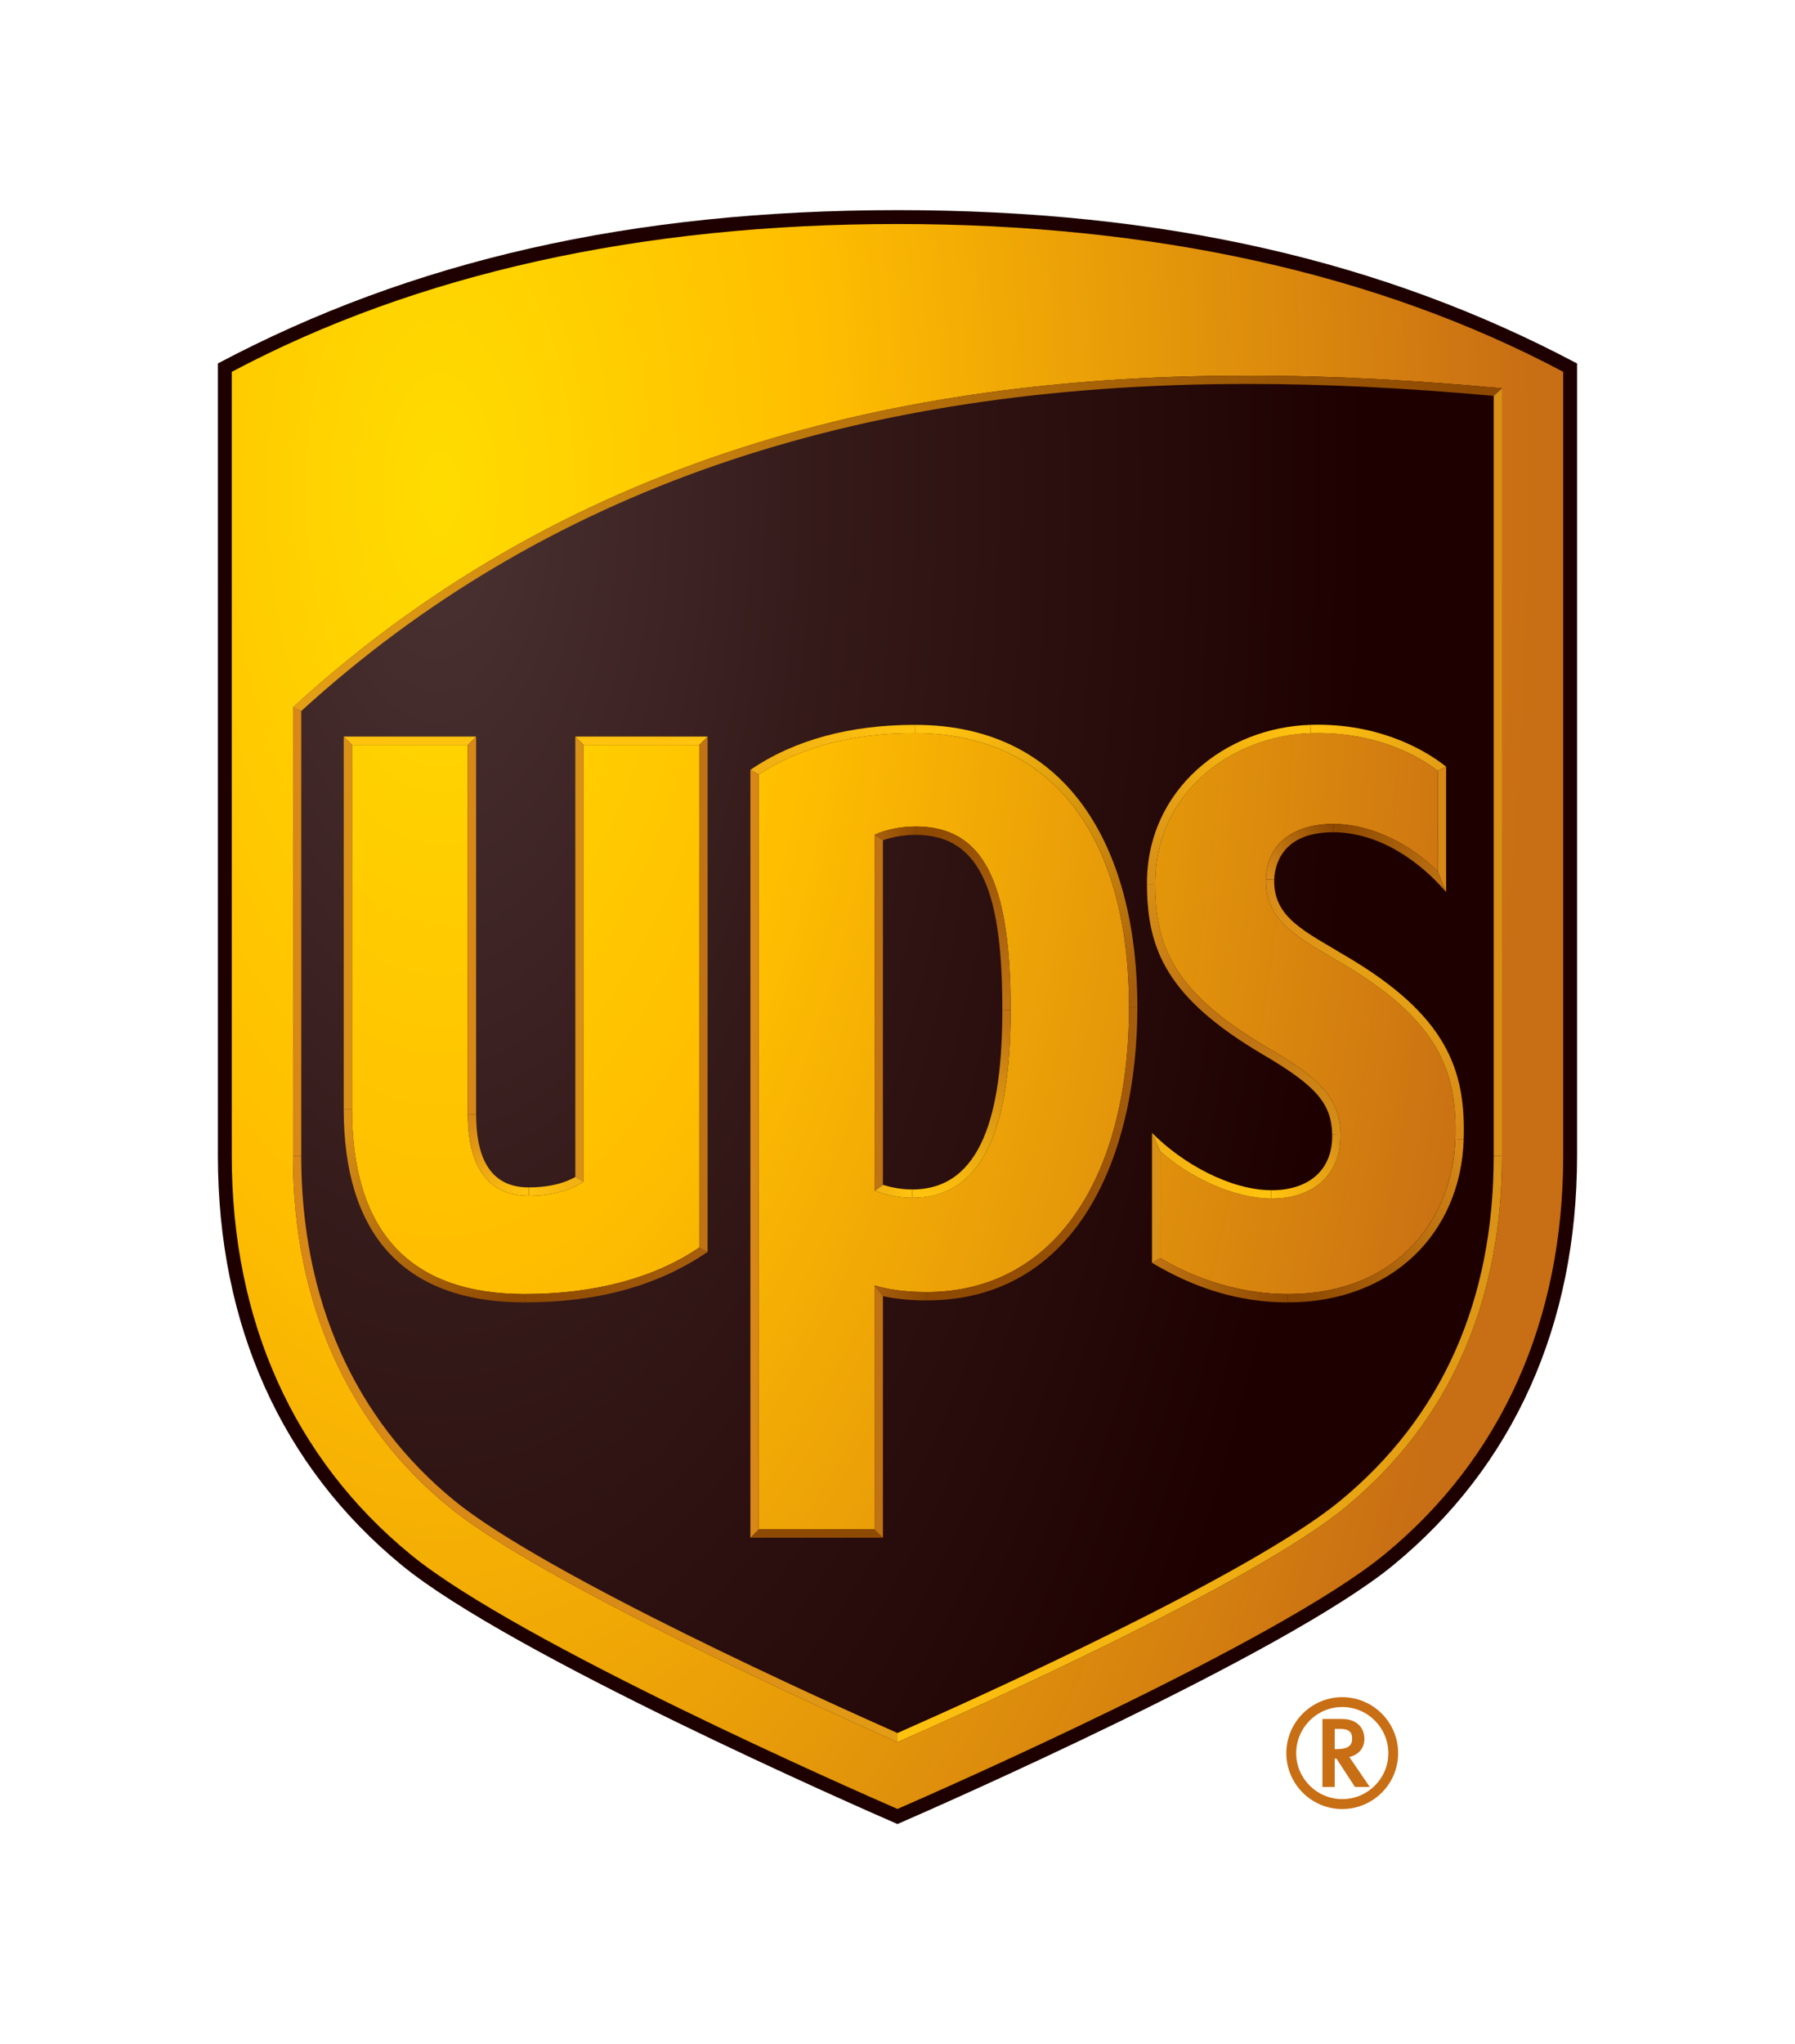 <svg clip-rule="evenodd" fill-rule="evenodd" stroke-linejoin="round" stroke-miterlimit="1.414" viewBox="147.94 49.535 264.12 300.727" xmlns="http://www.w3.org/2000/svg" xmlns:xlink="http://www.w3.org/1999/xlink"><radialGradient id="g" cx="0" cy="0" gradientTransform="matrix(0 119.608 59.804 0 11.733 15.437)" gradientUnits="userSpaceOnUse" r="1"><stop offset="0" stop-color="#ffdc00"/><stop offset=".35" stop-color="#ffbe00"/><stop offset="1" stop-color="#c86e14"/></radialGradient><radialGradient id="i" cx="0" cy="0" gradientTransform="matrix(0 118.683 59.342 0 11.769 15.502)" gradientUnits="userSpaceOnUse" r="1"><stop offset="0" stop-color="#4b3333"/><stop offset=".35" stop-color="#351a1a"/><stop offset=".85" stop-color="#1e0000"/><stop offset="1" stop-color="#1e0000"/></radialGradient><linearGradient id="k" gradientTransform="matrix(-32.756 -31.632 31.632 -32.756 6421.56 -6528.94)" gradientUnits="userSpaceOnUse" x1="0" x2="1" y1="0" y2="0"><stop offset="0" stop-color="#e49f15"/><stop offset=".02" stop-color="#e39c15"/><stop offset=".18" stop-color="#dc9116"/><stop offset=".4" stop-color="#d88a17"/><stop offset="1" stop-color="#d78817"/></linearGradient><linearGradient id="m" gradientTransform="matrix(32.756 -31.632 31.632 32.756 6431.8 6705.03)" gradientUnits="userSpaceOnUse" x1="0" x2="1" y1="0" y2="0"><stop offset="0" stop-color="#ffc20e"/><stop offset="1" stop-color="#d89016"/></linearGradient><linearGradient id="o" gradientTransform="matrix(63.669 -22.172 22.172 63.669 4482.18 12886.2)" gradientUnits="userSpaceOnUse" x1="0" x2="1" y1="0" y2="0"><stop offset="0" stop-color="#e49f15"/><stop offset=".98" stop-color="#8f4a02"/><stop offset="1" stop-color="#8f4a02"/></linearGradient><linearGradient id="q" gradientTransform="matrix(5.151 -10.242 10.242 5.151 2108.48 1094.85)" gradientUnits="userSpaceOnUse" x1="0" x2="1" y1="0" y2="0"><stop offset="0" stop-color="#ffc20e"/><stop offset=".05" stop-color="#ffc20e"/><stop offset=".95" stop-color="#bf7312"/><stop offset="1" stop-color="#bf7312"/></linearGradient><linearGradient id="a"><stop offset="0" stop-color="#ffc20e"/><stop offset=".05" stop-color="#ffc20e"/><stop offset=".95" stop-color="#f0af13"/><stop offset="1" stop-color="#f0af13"/></linearGradient><linearGradient id="s" gradientTransform="matrix(-2.049 -.252 .252 -2.049 88.367 -360.797)" gradientUnits="userSpaceOnUse" x1="0" x2="1" xlink:href="#a" y1="0" y2="0"/><linearGradient id="b"><stop offset="0" stop-color="#a65e0c"/><stop offset=".05" stop-color="#a65e0c"/><stop offset=".95" stop-color="#8f4a02"/><stop offset="1" stop-color="#8f4a02"/></linearGradient><linearGradient id="u" gradientTransform="matrix(2.186 -.573 .573 2.186 151.415 475.525)" gradientUnits="userSpaceOnUse" x1="0" x2="1" xlink:href="#b" y1="0" y2="0"/><linearGradient id="w" gradientTransform="matrix(-5.054 -9.962 9.962 -5.054 2057.09 -978.764)" gradientUnits="userSpaceOnUse" x1="0" x2="1" y1="0" y2="0"><stop offset="0" stop-color="#bf7312"/><stop offset=".05" stop-color="#bf7312"/><stop offset=".95" stop-color="#8f4a02"/><stop offset="1" stop-color="#8f4a02"/></linearGradient><linearGradient id="c"><stop offset="0" stop-color="#ffc20e"/><stop offset=".05" stop-color="#ffc20e"/><stop offset=".95" stop-color="#d89016"/><stop offset="1" stop-color="#d89016"/></linearGradient><linearGradient id="y" gradientTransform="matrix(-9.152 8.269 -8.269 -9.152 -1612.52 -1822.31)" gradientUnits="userSpaceOnUse" x1="0" x2="1" xlink:href="#c" y1="0" y2="0"/><linearGradient id="d"><stop offset="0" stop-color="#d78817"/><stop offset=".05" stop-color="#d78817"/><stop offset=".95" stop-color="#8f4a02"/><stop offset="1" stop-color="#8f4a02"/></linearGradient><linearGradient id="A" gradientTransform="matrix(3.58 -3.112 3.112 3.58 684.879 758.75)" gradientUnits="userSpaceOnUse" x1="0" x2="1" xlink:href="#d" y1="0" y2="0"/><linearGradient id="e"><stop offset="0" stop-color="#bf7312"/><stop offset=".95" stop-color="#8f4a02"/><stop offset="1" stop-color="#8f4a02"/></linearGradient><linearGradient id="C" gradientTransform="matrix(-6.276 -3.267 3.267 -6.276 726.854 -1231.97)" gradientUnits="userSpaceOnUse" x1="0" x2="1" xlink:href="#e" y1="0" y2="0"/><linearGradient id="E" gradientTransform="matrix(7.305 2.359 -2.359 7.305 -417.449 1502.97)" gradientUnits="userSpaceOnUse" x1="0" x2="1" y1="0" y2="0"><stop offset="0" stop-color="#ffc20e"/><stop offset=".05" stop-color="#ffc20e"/><stop offset=".95" stop-color="#e49f15"/><stop offset="1" stop-color="#e49f15"/></linearGradient><linearGradient id="G" gradientTransform="matrix(-9.274 9.082 -9.082 -9.274 67.214 49.956)" gradientUnits="userSpaceOnUse" x1="0" x2="1" xlink:href="#d" y1="0" y2="0"/><linearGradient id="I" gradientTransform="matrix(7.341 2.119 -2.119 7.341 50.532 56.682)" gradientUnits="userSpaceOnUse" x1="0" x2="1" xlink:href="#e" y1="0" y2="0"/><linearGradient id="K" gradientTransform="matrix(-6.604 -3.207 3.207 -6.604 704.533 -1280.37)" gradientUnits="userSpaceOnUse" x1="0" x2="1" y1="0" y2="0"><stop offset="0" stop-color="#ffc20e"/><stop offset=".05" stop-color="#ffc20e"/><stop offset="1" stop-color="#f0af13"/></linearGradient><linearGradient id="M" gradientTransform="matrix(3.773 -3.47 3.47 3.773 758.421 816.19)" gradientUnits="userSpaceOnUse" x1="0" x2="1" xlink:href="#c" y1="0" y2="0"/><linearGradient id="O" gradientTransform="matrix(9.756 14.037 -14.037 9.756 -2780.28 2003.56)" gradientUnits="userSpaceOnUse" x1="0" x2="1" y1="0" y2="0"><stop offset="0" stop-color="#d89016"/><stop offset=".4" stop-color="#bf7312"/><stop offset=".6" stop-color="#bf7312"/><stop offset="1" stop-color="#d89016"/></linearGradient><linearGradient id="Q" gradientTransform="matrix(10.43 14.251 -14.251 10.43 -2820.73 2141.98)" gradientUnits="userSpaceOnUse" x1="0" x2="1" y1="0" y2="0"><stop offset="0" stop-color="#d78817"/><stop offset=".4" stop-color="#e49f15"/><stop offset=".6" stop-color="#e49f15"/><stop offset="1" stop-color="#d78817"/></linearGradient><linearGradient id="S" gradientTransform="matrix(2.877 .445 -.445 2.877 35.469 58.207)" gradientUnits="userSpaceOnUse" x1="0" x2="1" xlink:href="#b" y1="0" y2="0"/><linearGradient id="U" gradientTransform="matrix(-11.368 15.879 -15.879 -11.368 -3154.74 -2251.16)" gradientUnits="userSpaceOnUse" x1="0" x2="1" xlink:href="#b" y1="0" y2="0"/><linearGradient id="W" gradientTransform="matrix(-8.924 2.308 -2.308 -8.924 -428.66 -1775.43)" gradientUnits="userSpaceOnUse" x1="0" x2="1" xlink:href="#a" y1="0" y2="0"/><linearGradient id="Y" gradientTransform="matrix(11.988 15.289 -15.289 11.988 -3047.47 2446.78)" gradientUnits="userSpaceOnUse" x1="0" x2="1" y1="0" y2="0"><stop offset="0" stop-color="#ffc20e"/><stop offset=".05" stop-color="#ffc20e"/><stop offset=".95" stop-color="#a65e0c"/><stop offset="1" stop-color="#a65e0c"/></linearGradient><linearGradient id="aa" gradientTransform="matrix(9.757 10.5 -10.5 9.757 -2114.46 2019.63)" gradientUnits="userSpaceOnUse" x1="0" x2="1" y1="0" y2="0"><stop offset="0" stop-color="#d89016"/><stop offset=".05" stop-color="#d89016"/><stop offset=".95" stop-color="#8f4a02"/><stop offset="1" stop-color="#8f4a02"/></linearGradient><linearGradient id="ac" gradientTransform="matrix(-9.928 2.568 -2.568 -9.928 26.461 56.173)" gradientUnits="userSpaceOnUse" x1="0" x2="1" xlink:href="#b" y1="0" y2="0"/><linearGradient id="ae" gradientTransform="matrix(2.971 -.73 .73 2.971 16.746 53.03)" gradientUnits="userSpaceOnUse" x1="0" x2="1" xlink:href="#a" y1="0" y2="0"/><linearGradient id="ag" gradientTransform="matrix(-3.252 -4.443 4.443 -3.252 913.539 -603.154)" gradientUnits="userSpaceOnUse" x1="0" x2="1" y1="0" y2="0"><stop offset="0" stop-color="#ffc20e"/><stop offset=".05" stop-color="#ffc20e"/><stop offset=".95" stop-color="#d78817"/><stop offset="1" stop-color="#d78817"/></linearGradient><clipPath id="f"><path d="m.728 8.618v42.38c0 8.916 3.347 16.375 9.68 21.565 5.793 4.75 24.205 12.83 26.32 13.748 2.114-.918 20.527-8.998 26.32-13.747 6.333-5.19 9.68-12.65 9.68-21.565v-42.381c-10-5.303-22.113-7.99-36-7.99s-25.998 2.688-36 7.992"/></clipPath><clipPath id="h"><path d="m35.49 33.65v19.244c.448.167 1.183.378 2.032.378 3.606 0 5.326-3.308 5.326-10.155 0-7.017-1.505-9.918-5.14-9.918-.85 0-1.71.2-2.218.45m-15.733 18.747v-23.606h6.252v27.17c-2.393 1.626-5.604 2.516-9.437 2.516-6.198 0-9.34-3.362-9.34-10v-19.686h6.26v19.965c0 1.777.43 4.407 3.3 4.407 1.273 0 2.283-.297 2.964-.766m9.466-22.013c2.272-1.466 5.027-2.228 8.443-2.228 7.476 0 11.584 5.672 11.584 14.803 0 9.148-3.99 15.41-10.942 15.41-1.285 0-2.193-.17-2.818-.355v13.187h-6.267v-40.816zm31.46 19.44c-.046-1.967-1.157-3.033-3.91-4.65-5.166-3.032-6.094-5.524-6.103-8.856-.027-5.06 4.282-8.042 8.403-8.162 3.44-.105 5.77 1.187 6.872 2.034v5.446c-1.305-1.34-3.422-2.554-5.61-2.574-1.774-.016-3.622.765-3.684 2.993-.06 2.278 1.783 3.18 4.12 4.548 5.232 3.076 6.244 5.84 6.124 9.494-.12 4.004-2.88 8.38-9.068 8.38-2.476 0-4.924-.774-6.885-1.945v-5.767c1.6 1.425 3.99 2.534 5.988 2.548h.025c2.284 0 3.784-1.313 3.73-3.49m-56.647-23.062v24.24c0 7.896 2.92 14.49 8.468 19.01 4.897 3.99 19.972 10.81 24.223 12.69 4.196-1.85 19.233-8.586 24.217-12.69 5.585-4.6 8.475-11.04 8.475-19.01v-41.49c-4.446-.414-9.064-.686-13.77-.686-17.447 0-36.15 3.75-51.614 17.934"/></clipPath><clipPath id="j"><path d="m4.036 51c0 7.896 2.92 14.49 8.468 19.01 4.898 3.99 19.973 10.81 24.224 12.69v-.493c-3.53-1.562-18.982-8.505-23.94-12.546-5.431-4.425-8.303-10.878-8.303-18.661h-.45z"/></clipPath><clipPath id="l"><path d="m68.97 51c0 7.84-2.796 14.12-8.312 18.662-4.796 3.95-19.294 10.5-23.93 12.545v.492c4.195-1.85 19.232-8.586 24.216-12.69 5.586-4.599 8.476-11.039 8.476-19.009z"/></clipPath><clipPath id="n"><path d="m4.036 26.758.45.198c13.05-11.896 29.787-17.682 51.164-17.682 4.174 0 8.536.212 13.32.646l.45-.41c-4.446-.414-9.064-.686-13.77-.686-17.447 0-36.15 3.75-51.614 17.934"/></clipPath><clipPath id="p"><path d="m42.398 43.117c0 5.535-1.09 9.706-4.876 9.706v.45c3.606 0 5.326-3.31 5.326-10.156z"/></clipPath><clipPath id="r"><path d="m35.49 52.894c.448.167 1.183.378 2.032.378v-.45c-.616 0-1.168-.12-1.582-.25z"/></clipPath><clipPath id="t"><path d="m35.49 33.65.45.297c.436-.16 1.086-.298 1.77-.298v-.45c-.85 0-1.712.2-2.22.45"/></clipPath><clipPath id="v"><path d="m37.708 33.65c3.692 0 4.69 3.45 4.69 9.467h.45c0-7.017-1.506-9.918-5.14-9.918z"/></clipPath><clipPath id="x"><path d="m50.22 36.32.45-.003c-.027-5.06 4.282-8.042 8.403-8.162l-.014-.45c-4.554.133-8.867 3.465-8.84 8.614"/></clipPath><clipPath id="z"><path d="m56.652 36.055.45.01c.016-.6.294-2.554 3.172-2.554l.062-.448h-.055c-1.756 0-3.568.788-3.628 2.993"/></clipPath><clipPath id="B"><path d="m60.274 33.51c2.59 0 4.802 1.685 6.122 3.233l-.45-1.107c-1.305-1.34-3.422-2.554-5.61-2.574l-.062.45z"/></clipPath><clipPath id="D"><path d="m59.06 27.705.014.45c3.44-.105 5.77 1.187 6.872 2.034l.45-.222c-.944-.765-3.345-2.27-6.94-2.27-.13 0-.263.003-.396.007"/></clipPath><clipPath id="F"><path d="m57.827 58.476v.45c5.677 0 9.367-3.78 9.52-8.813l-.45-.016c-.12 4.004-2.883 8.38-9.07 8.38"/></clipPath><clipPath id="H"><path d="m50.492 56.787c2.24 1.337 4.646 2.14 7.335 2.14v-.45c-2.476 0-4.924-.774-6.885-1.945z"/></clipPath><clipPath id="J"><path d="m50.942 50.765c1.598 1.425 3.99 2.534 5.987 2.548l.002-.45c-2.23-.016-4.806-1.45-6.44-3.102l.45 1.005z"/></clipPath><clipPath id="L"><path d="m60.234 49.835c.05 1.998-1.348 3.042-3.302 3.028l-.003.45c2.296.01 3.808-1.306 3.754-3.49l-.45.012z"/></clipPath><clipPath id="N"><path d="m50.22 36.32c.01 3.508 1.048 6.144 6.324 9.24 2.822 1.658 3.65 2.617 3.69 4.275l.45-.01c-.048-1.97-1.16-3.035-3.913-4.653-5.164-3.03-6.092-5.523-6.1-8.855l-.45.002z"/></clipPath><clipPath id="P"><path d="m60.772 40.603c5.23 3.076 6.243 5.84 6.123 9.494l.45.016c.123-3.734-.896-6.693-6.346-9.897-2.214-1.342-3.954-2.073-3.898-4.15l-.45-.01c-.062 2.277 1.782 3.178 4.12 4.547"/></clipPath><clipPath id="R"><path d="m35.94 58.59c.707.152 1.5.23 2.368.23v-.45c-1.285 0-2.193-.172-2.818-.356l.45.577z"/></clipPath><clipPath id="T"><path d="m49.25 42.958c0 9.148-3.99 15.41-10.942 15.41v.45c8.07 0 11.392-7.71 11.392-15.86z"/></clipPath><clipPath id="V"><path d="m28.773 30.137.45.246c2.272-1.466 5.027-2.228 8.443-2.228v-.45c-3.47 0-6.49.795-8.893 2.432"/></clipPath><clipPath id="X"><path d="m37.667 28.155c7.476 0 11.584 5.672 11.584 14.803h.45c0-8.078-3.38-15.253-12.033-15.253v.45z"/></clipPath><clipPath id="Z"><path d="m6.783 48.476c0 6.63 3.108 10.45 9.79 10.45v-.45c-6.198 0-9.34-3.362-9.34-10z"/></clipPath><clipPath id="ab"><path d="m16.573 58.476v.45c4 0 7.232-.924 9.886-2.727l-.45-.24c-2.393 1.626-5.604 2.516-9.437 2.516"/></clipPath><clipPath id="ad"><path d="m16.794 52.712v.45c1.272 0 2.282-.297 2.963-.766l-.45-.25c-.636.367-1.517.566-2.513.566"/></clipPath><clipPath id="af"><path d="m13.493 48.755c0 1.777.43 4.407 3.3 4.407v-.45c-2.207 0-2.85-1.78-2.85-3.957z"/></clipPath><g transform="matrix(2.721 0 0 2.721 180.06 80.778)"><path d="m36.728-.122c-14.406 0-26.283 2.74-36.75 8.288v42.832c0 9.15 3.442 16.808 9.954 22.146 5.872 4.812 24.665 13.058 26.796 13.984 2.13-.927 20.924-9.172 26.796-13.984 6.512-5.34 9.954-12.997 9.954-22.146v-42.83c-10.467-5.55-22.344-8.29-36.75-8.29" fill="#1e0000" fill-rule="nonzero"/><g clip-path="url(#f)"><path d="m.728.63h72v85.68h-72z" fill="url(#g)" fill-rule="nonzero"/></g><path d="m59.708 81.447v3.677h.664v-1.534h.095c.05.074 1 1.534 1 1.534h.803l-1.107-1.62c.486-.114.814-.467.814-.977 0-.522-.322-1.08-1.225-1.08zm.967.537c.563 0 .638.276.638.516 0 .347-.148.577-.86.577h-.08v-1.093zm2.597 1.312c0 1.368-1.114 2.484-2.493 2.484-1.373 0-2.49-1.116-2.49-2.484 0-1.372 1.117-2.495 2.49-2.495 1.378 0 2.492 1.124 2.492 2.496m-2.495-3.028c-1.665 0-3.02 1.363-3.02 3.028s1.355 3.02 3.02 3.02c1.675 0 3.026-1.355 3.026-3.02s-1.35-3.028-3.026-3.028" fill="#c86e14" fill-rule="nonzero"/><g clip-path="url(#h)"><path d="m4.036 8.824h65.384v73.876h-65.384z" fill="url(#i)" fill-rule="nonzero"/></g><g clip-path="url(#j)"><path d="m20.953 99.035-32.757-31.633 31.616-32.738 32.756 31.632" fill="url(#k)" fill-rule="nonzero"/></g><g clip-path="url(#l)"><path d="m20.888 66.296 32.756-31.632 31.616 32.738-32.757 31.633" fill="url(#m)" fill-rule="nonzero"/></g><g clip-path="url(#n)"><path d="m-1.595 10.785 63.943-22.267 12.702 36.477-63.942 22.268" fill="url(#o)" fill-rule="nonzero"/></g><g clip-path="url(#p)"><path d="m33.446 51.222 5.15-10.243 8.328 4.187-5.15 10.243" fill="url(#q)" fill-rule="nonzero"/></g><g clip-path="url(#r)"><path d="m37.492 53.518-2.087-.256.115-.936 2.087.256" fill="url(#s)" fill-rule="nonzero"/></g><g clip-path="url(#t)"><path d="m35.307 33.247 2.258-.593.327 1.245-2.26.59" fill="url(#u)" fill-rule="nonzero"/></g><g clip-path="url(#v)"><path d="m38.76 45.19-5.053-9.96 8.088-4.105 5.055 9.962" fill="url(#w)" fill-rule="nonzero"/></g><g clip-path="url(#x)"><path d="m63.36 32.447-9.175 8.29-8.277-9.16 9.175-8.29" fill="url(#y)" fill-rule="nonzero"/></g><g clip-path="url(#z)"><path d="m55.165 34.355 3.585-3.117 3.073 3.535-3.586 3.117" fill="url(#A)" fill-rule="nonzero"/></g><g clip-path="url(#B)"><path d="m65.09 39.25-6.324-3.292 2.814-5.403 6.324 3.292" fill="url(#C)" fill-rule="nonzero"/></g><g clip-path="url(#D)"><path d="m59.753 25.553 7.372 2.38-1.422 4.4-7.37-2.38" fill="url(#E)" fill-rule="nonzero"/></g><g clip-path="url(#F)"><path d="m71.758 54.604-9.27 9.08-9.074-9.265 9.272-9.08" fill="url(#G)" fill-rule="nonzero"/></g><g clip-path="url(#H)"><path d="m51.056 54.576 7.41 2.14-1.203 4.164-7.41-2.138" fill="url(#I)" fill-rule="nonzero"/></g><g clip-path="url(#J)"><path d="m55.704 55.844-6.608-3.21 2.625-5.404 6.608 3.208" fill="url(#K)" fill-rule="nonzero"/></g><g clip-path="url(#L)"><path d="m55.186 51.427 3.807-3.5 3.488 3.793-3.806 3.5" fill="url(#M)" fill-rule="nonzero"/></g><g clip-path="url(#N)"><path d="m57.276 31.413 9.743 14.02-13.392 9.305-9.743-14.018" fill="url(#O)" fill-rule="nonzero"/></g><g clip-path="url(#P)"><path d="m63.673 30.87 10.494 14.34-13.783 10.086-10.494-14.338" fill="url(#Q)" fill-rule="nonzero"/></g><path d="m35.49 71.2h-6.266l-.45.45h7.165" fill="#8f4a02" fill-rule="nonzero"/><g clip-path="url(#R)"><path d="m35.556 57.587 2.874.445-.188 1.213-2.874-.445" fill="url(#S)" fill-rule="nonzero"/></g><g clip-path="url(#T)"><path d="m57.208 48.333-11.37 15.877-15.036-10.765 11.368-15.879" fill="url(#U)" fill-rule="nonzero"/></g><g clip-path="url(#V)"><path d="m38.315 30.215-8.985 2.325-1.206-4.667 8.985-2.324" fill="url(#W)" fill-rule="nonzero"/></g><g clip-path="url(#X)"><path d="m45.12 21.862 11.985 15.288-14.857 11.65-11.988-15.287" fill="url(#Y)" fill-rule="nonzero"/></g><g fill-rule="nonzero"><path d="m13.494 28.79h-6.262l-.45-.45h7.16zm12.516 0h-6.252l-.45-.45h7.152z" fill="#ffc20e"/><path d="m4.037 51v-24.244l.45.198v24.043h-.45zm62.36-14.257v-6.776l-.45.222v5.445l.45 1.108zm-52.455 12.012v-20.415l-.45.45v19.964h.45z" fill="#d78817"/><path d="m68.97 51v-41.08l.45-.41v41.49zm-18.478-1.24v7.026l.45-.255v-5.766l-.45-1.003zm-30.735 2.636v-23.606l-.45-.45v23.81zm-12.524-3.92v-19.686l-.45-.45v20.137h.45z" fill="#d89016"/></g><g clip-path="url(#Z)"><path d="m12.037 43.594 9.747 10.49-10.465 9.724-9.748-10.49" fill="url(#aa)" fill-rule="nonzero"/></g><g clip-path="url(#ab)"><path d="m27.178 58.74-9.985 2.582-1.34-5.176 9.986-2.582" fill="url(#ac)" fill-rule="nonzero"/></g><g clip-path="url(#ad)"><path d="m16.56 52.206 3.028-.744.404 1.642-3.03.745" fill="url(#ae)" fill-rule="nonzero"/></g><g clip-path="url(#af)"><path d="m14.645 54.735-3.252-4.443 4.25-3.11 3.252 4.443" fill="url(#ag)" fill-rule="nonzero"/></g><g fill-rule="nonzero"><path d="m28.773 30.137v41.513l.45-.45v-40.817" fill="#d78817"/><path d="m35.94 52.572v-18.626l-.45-.297v19.243zm0 6.02v13.06l-.45-.45v-13.19zm-9.48-2.392v-27.86l-.45.45v27.17" fill="#bf7312"/></g></g></svg>